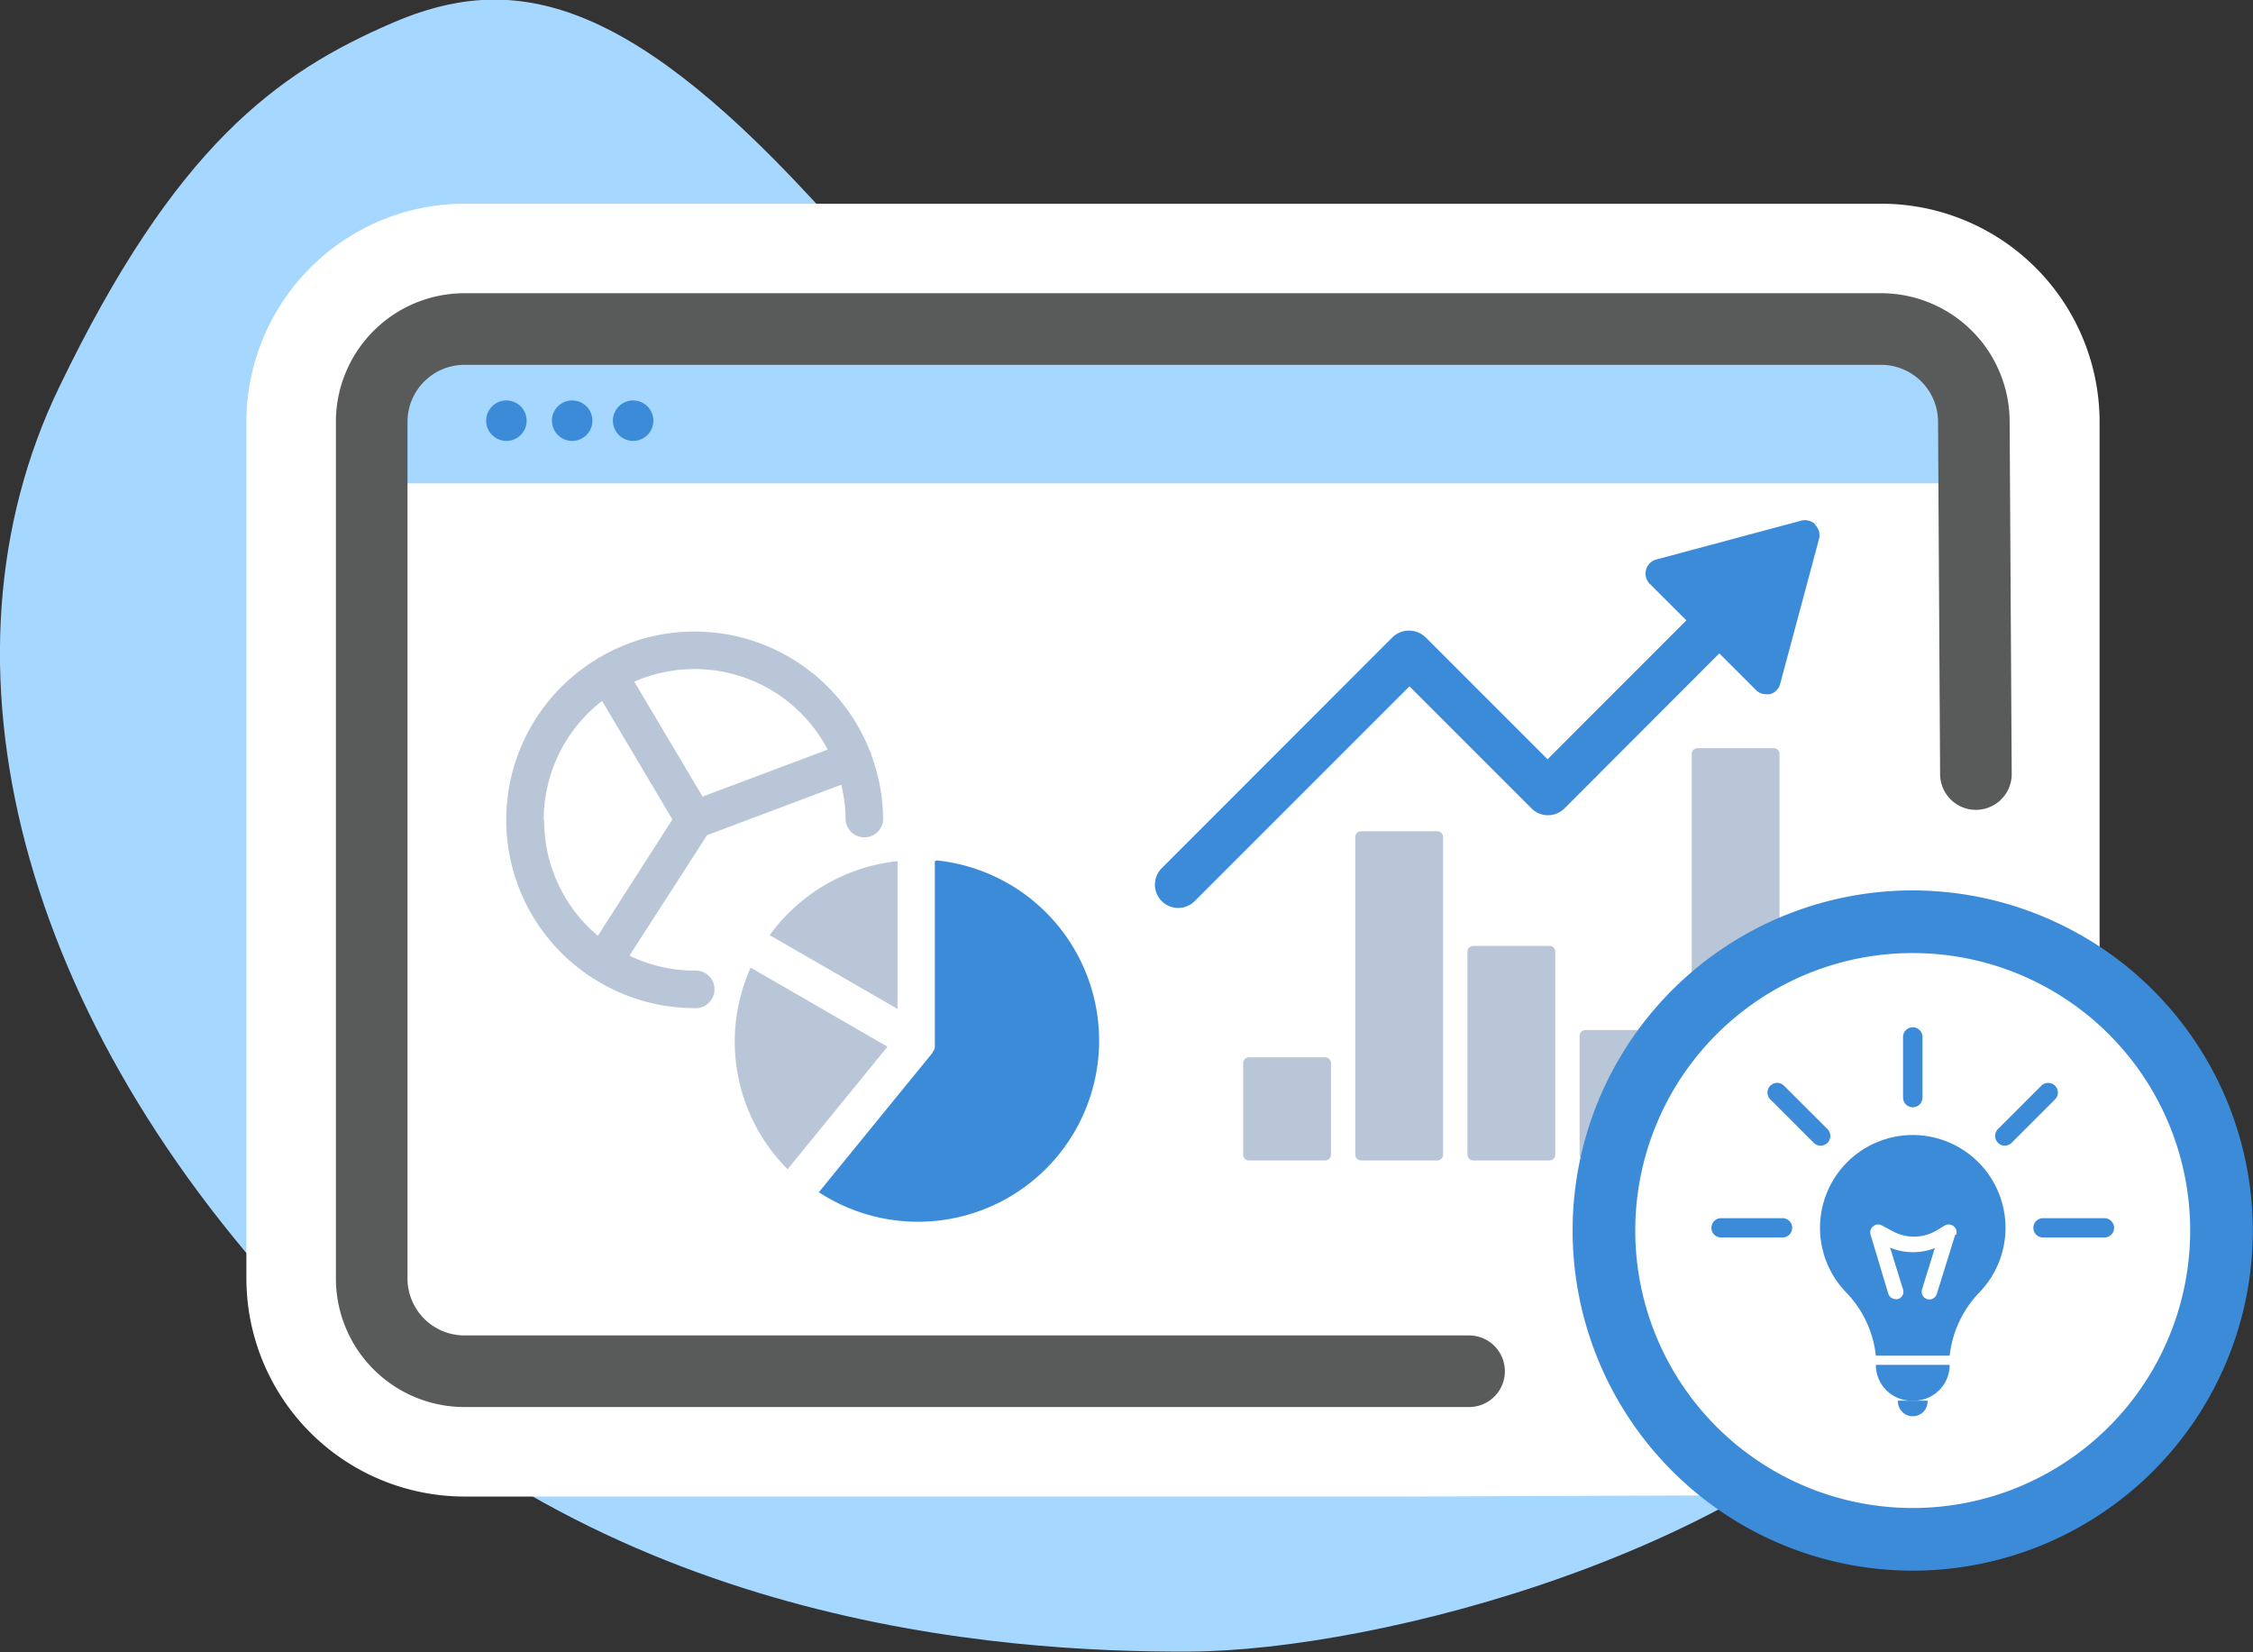 <svg xmlns="http://www.w3.org/2000/svg" viewBox="0 0 251.73 184.57" width="251.73" height="184.57"><rect x="0" y="0" width="251.73" height="184.57" fill="#333333" stroke="none"/><title>Predictive SEO &amp;amp; Market Analysis</title><g id="Layer_2" data-name="Layer 2"><g id="Layer_1-2" data-name="Layer 1"><g id="Predictive_SEO_Market_Analysis" data-name="Predictive SEO &amp; Market Analysis"><path d="M187.9,47.54c16.17-4.64,28.21.77,39.86,23.3,12.53,21.82,4.33,59.4-12.65,80-18.47,22.47-61.1,33.59-82.21,33.68s-65.77-2.83-98.32-36.68-42.7-74-28-104.52c13-27,24.34-35.2,37.35-40.8S69.5-.72,90.5,22s36,29.8,50.63,31.83,24.48.06,46.77-6.32" style="fill:#a6d7ff"/><path d="M51.9,160.2a17.39,17.39,0,0,1-17.37-17.37V47.13A17.39,17.39,0,0,1,51.9,29.76H210.17a17.39,17.39,0,0,1,17.37,17.37v95.14A17.74,17.74,0,0,1,209.92,160l-52.79.23Z" style="fill:#fff"/><path d="M210.17,36.76a10.37,10.37,0,0,1,10.37,10.37v95.14A10.7,10.7,0,0,1,209.89,153l-52.78.23H51.9a10.37,10.37,0,0,1-10.37-10.37V47.13A10.37,10.37,0,0,1,51.9,36.76Zm0-14H51.9A24.4,24.4,0,0,0,27.53,47.13v95.7A24.39,24.39,0,0,0,51.9,167.2H157.17L210,167a24.75,24.75,0,0,0,24.59-24.7V47.13a24.4,24.4,0,0,0-24.37-24.37" style="fill:#fff"/><path d="M217.54,54h-176V44.1a5.94,5.94,0,0,1,5.94-6H217.54Z" style="fill:#a6d7ff"/><path d="M164.14,153.2H51.9a10.37,10.37,0,0,1-10.37-10.37V47.13A10.37,10.37,0,0,1,51.9,36.76H210.17a10.37,10.37,0,0,1,10.37,10.37l.23,39.35" style="fill:none;stroke:#595a5a;stroke-linecap:round;stroke-miterlimit:10;stroke-width:8px"/><path d="M58.84,47a2.26,2.26,0,1,1-2.25-2.26A2.26,2.26,0,0,1,58.84,47" style="fill:#3c8bd9"/><path d="M66.19,47a2.26,2.26,0,1,1-2.26-2.26A2.26,2.26,0,0,1,66.19,47" style="fill:#3c8bd9"/><path d="M73,47a2.26,2.26,0,1,1-2.26-2.26A2.26,2.26,0,0,1,73,47" style="fill:#3c8bd9"/><path d="M148.06,118.13h-8.51a.65.65,0,0,0-.65.65V129a.65.65,0,0,0,.65.65h8.51a.65.65,0,0,0,.65-.65V118.78a.65.65,0,0,0-.65-.65" style="fill:#b8c6d7"/><path d="M160.59,92.87h-8.51a.65.65,0,0,0-.65.65V129a.65.65,0,0,0,.65.65h8.51a.65.65,0,0,0,.65-.65V93.52a.65.65,0,0,0-.65-.65" style="fill:#b8c6d7"/><path d="M173.12,105.68h-8.51a.65.65,0,0,0-.65.65V129a.65.65,0,0,0,.65.65h8.51a.65.65,0,0,0,.65-.65V106.33a.65.65,0,0,0-.65-.65" style="fill:#b8c6d7"/><path d="M185.65,115.08h-8.51a.65.65,0,0,0-.65.65V129a.65.65,0,0,0,.65.65h8.51a.65.65,0,0,0,.65-.65V115.73a.65.65,0,0,0-.65-.65" style="fill:#b8c6d7"/><path d="M198.18,83.59h-8.51a.66.66,0,0,0-.65.65V129a.65.65,0,0,0,.65.65h8.51a.65.65,0,0,0,.65-.65V84.24a.66.66,0,0,0-.65-.65" style="fill:#b8c6d7"/><path d="M202.82,58.59a1.63,1.63,0,0,0-1.57-.42l-16.19,4.34a1.63,1.63,0,0,0-.73,2.72l4.09,4.08L172.91,84.83,159.27,71.19a2.67,2.67,0,0,0-3.68,0L129.8,97a2.61,2.61,0,0,0,0,3.68,2.61,2.61,0,0,0,3.68,0l24-24,13.64,13.64a2.6,2.6,0,0,0,3.68,0L192.1,73l4.09,4.09a1.59,1.59,0,0,0,1.14.47,2.1,2.1,0,0,0,.43,0,1.62,1.62,0,0,0,1.14-1.15l4.34-16.19a1.63,1.63,0,0,0-.42-1.57" style="fill:#3c8bd9"/><path d="M213.71,172a34.52,34.52,0,1,1,34.52-34.52A34.56,34.56,0,0,1,213.71,172" style="fill:#fff"/><path d="M213.71,106.48a31,31,0,1,1-31,31,31,31,0,0,1,31-31m0-7a38,38,0,1,0,38,38,38.06,38.06,0,0,0-38-38" style="fill:#3c8bd9"/><path d="M213.54,126.81a10.37,10.37,0,0,0-7.27,17.58,12,12,0,0,1,3.32,7.07h8.25a12.1,12.1,0,0,1,3.32-7.07,10.37,10.37,0,0,0-7.62-17.58m4.92,11.13-2.06,6.63a.87.87,0,0,1-1.09.57.86.86,0,0,1-.56-1.08l1.43-4.62a6.67,6.67,0,0,1-5-.05l1.45,4.67a.86.86,0,0,1-.57,1.08.75.75,0,0,1-.26,0,.86.86,0,0,1-.82-.61L209,137.94a.87.87,0,0,1,.28-.92.85.85,0,0,1,1-.1l1.28.68a4.93,4.93,0,0,0,4.78-.11l.94-.56a.86.86,0,0,1,1,.07.85.85,0,0,1,.29.94" style="fill:#3c8bd9"/><path d="M213.89,156.49h-.35a4,4,0,0,1-3.95-4h8.25a4,4,0,0,1-4,4" style="fill:#3c8bd9"/><path d="M213.71,158.23h0a1.65,1.65,0,0,1-1.65-1.65v-.09h3.31v.09a1.65,1.65,0,0,1-1.66,1.65" style="fill:#3c8bd9"/><path d="M213.71,123.71a1.09,1.09,0,0,1-1.08-1.08v-6.87a1.09,1.09,0,0,1,2.17,0v6.87a1.09,1.09,0,0,1-1.09,1.08" style="fill:#3c8bd9"/><path d="M199.16,138.26H192.3a1.08,1.08,0,1,1,0-2.16h6.86a1.08,1.08,0,0,1,0,2.16" style="fill:#3c8bd9"/><path d="M235.13,138.26h-6.86a1.08,1.08,0,0,1,0-2.16h6.86a1.08,1.08,0,0,1,0,2.16" style="fill:#3c8bd9"/><path d="M224,128a1.09,1.09,0,0,1-.77-1.85l4.85-4.85a1.09,1.09,0,0,1,1.53,0,1.07,1.07,0,0,1,0,1.53l-4.85,4.85a1.09,1.09,0,0,1-.76.32" style="fill:#3c8bd9"/><path d="M203.42,128a1.11,1.11,0,0,1-.77-.32l-4.85-4.85a1.08,1.08,0,1,1,1.53-1.53l4.86,4.85a1.09,1.09,0,0,1,0,1.53,1.11,1.11,0,0,1-.77.32" style="fill:#3c8bd9"/><path d="M86,104.48l14.28,8.24V96.21A20.27,20.27,0,0,0,86,104.48" style="fill:#b8c6d7"/><path d="M83.87,108.11A20.16,20.16,0,0,0,88,130.63l11.16-13.69Z" style="fill:#b8c6d7"/><path d="M104.45,96.21v20.15s0,.06,0,.09a.62.62,0,0,1,0,.13.5.5,0,0,1,0,.12l0,.16,0,.12s0,.07,0,.11a1.11,1.11,0,0,1-.07.16.67.67,0,0,1-.06.12s0,0,0,0l0,0-.11.16,0,.07-12.72,15.6a20.24,20.24,0,1,0,13.19-37.07" style="fill:#3c8bd9"/><path d="M77.59,108.44a16.68,16.68,0,0,1-7.26-1.67L79,93.31l15-5.64a16.92,16.92,0,0,1,.48,3.93,2.1,2.1,0,0,0,4.19,0,21,21,0,0,0-1.28-7.16,2.5,2.5,0,0,0-.07-.26c0-.07-.07-.13-.1-.2A21.06,21.06,0,0,0,77.59,70.56,20.82,20.82,0,0,0,67.08,73.4l-.22.1a2.15,2.15,0,0,0-.24.18,21,21,0,0,0-.52,35.52l.12.09.15.07a20.88,20.88,0,0,0,11.22,3.27,2.1,2.1,0,1,0,0-4.19M92.48,83.75,78.5,89,70.87,76.16a16.79,16.79,0,0,1,21.61,7.59M60.75,91.6a16.81,16.81,0,0,1,6.52-13.29l7.86,13.24-8.33,13a16.78,16.78,0,0,1-6-12.91" style="fill:#b8c6d7"/></g></g></g></svg>